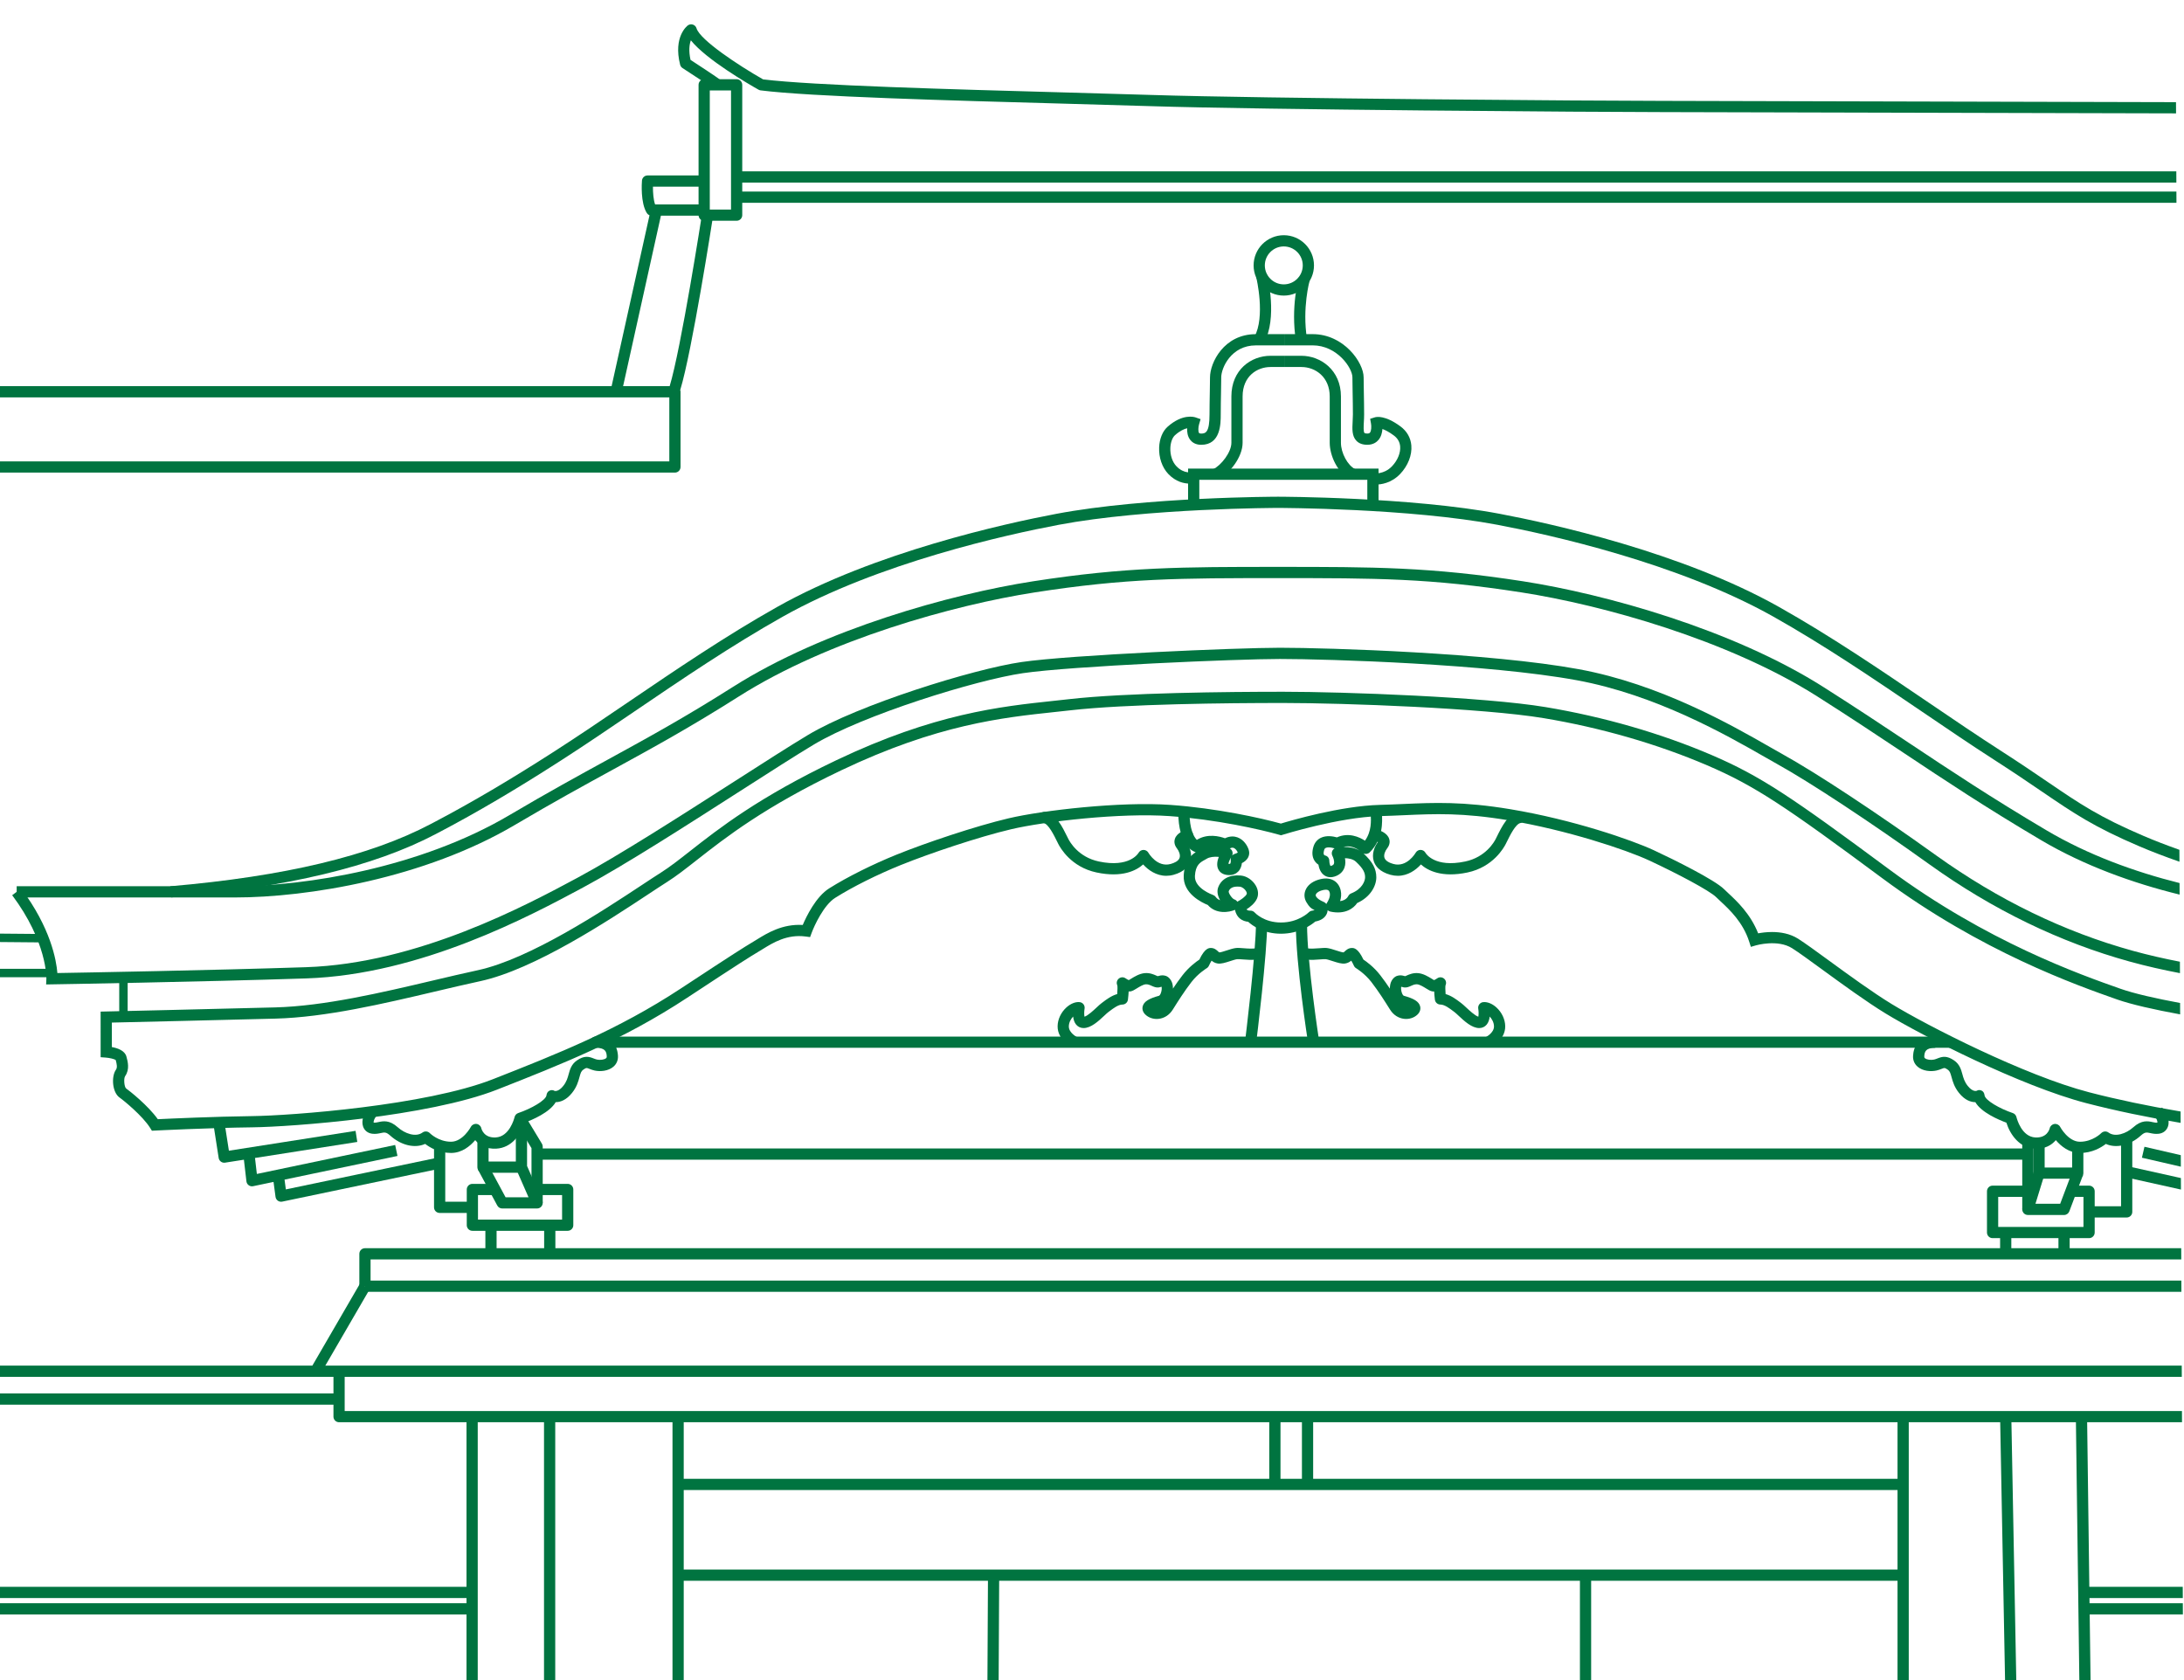<?xml version="1.0" encoding="UTF-8"?>
<svg id="_レイヤー_2" data-name="レイヤー_2" xmlns="http://www.w3.org/2000/svg" width="778.663" height="598.971" version="1.1" viewBox="0 0 778.663 598.971">
  <!-- Generator: Adobe Illustrator 29.0.1, SVG Export Plug-In . SVG Version: 2.1.0 Build 192)  -->
  <defs>
    <style>
      .st0 {
        fill: #007440;
      }
    </style>
  </defs>
  <path class="st0" d="M764.343,298.059c-15.966-6.819-22.796-11.47-34.111-19.175-4.66-3.173-9.941-6.769-16.922-11.257-8.308-5.34-16.8-11.108-25.79-17.214-17.178-11.666-34.94-23.729-53.257-34.032-34.725-19.532-81.157-29.716-99.508-33.188-31.915-6.038-78.609-6.107-79.077-6.107s-47.163.07-79.077,6.107c-18.352,3.472-64.784,13.656-99.508,33.188-18.317,10.304-36.081,22.367-53.259,34.034-8.99,6.105-17.482,11.873-25.788,17.212l-.915.588q-22.616,14.54-41.856,24.665l-1.751.921c-21.619,11.379-51.988,18.629-92.844,22.165l.345,3.985c41.396-3.583,72.263-10.978,94.362-22.61l1.75-.921q19.395-10.207,42.157-24.84l.915-.588c8.349-5.367,16.861-11.147,25.872-17.268,17.11-11.62,34.803-23.635,52.973-33.856,34.208-19.242,80.133-29.309,98.291-32.744,31.542-5.968,77.869-6.038,78.333-6.038s46.79.07,78.333,6.038c18.157,3.435,64.083,13.502,98.291,32.744,18.17,10.221,35.861,22.235,52.97,33.855,9.013,6.121,17.525,11.902,25.875,17.269,6.937,4.459,12.194,8.04,16.833,11.199,11.518,7.842,18.469,12.576,34.793,19.548,4.177,1.784,8.982,3.632,14.269,5.479l-.019-4.246c-4.666-1.657-8.931-3.311-12.68-4.911Z"/>
  <path class="st0" d="M729.747,296.084c-19.793-11.696-34.025-21.162-49.094-31.184-9.39-6.246-19.1-12.704-30.646-20.026-32.373-20.529-77.824-33.097-106.909-37.622-33.096-5.148-53.544-5.148-87.421-5.148s-54.326,0-87.421,5.148c-29.085,4.524-74.537,17.092-106.91,37.622-17.258,10.944-30.541,18.216-44.604,25.914-10.559,5.78-21.477,11.756-35.135,19.828-31.656,18.706-72.474,25.343-97.808,25.343H5.944v4h77.856c25.839,0,67.492-6.783,99.843-25.899,13.602-8.038,24.491-13.998,35.021-19.762,14.121-7.73,27.458-15.031,44.825-26.044,31.854-20.2,76.678-32.582,105.383-37.047,32.79-5.1,51.976-5.1,86.806-5.1s54.017,0,86.806,5.1c28.706,4.466,73.529,16.848,105.382,37.047,11.509,7.298,21.201,13.745,30.573,19.979,15.113,10.052,29.389,19.547,49.273,31.297,15.269,9.023,32.61,15.295,49.383,19.407l-.019-4.116c-16.112-4.026-32.698-10.089-47.329-18.734Z"/>
  <path class="st0" d="M760.391,338.967c-24.441-6.743-48.016-18.178-70.071-33.991-21.626-15.506-42.627-29.342-54.808-36.109-1.255-.697-2.714-1.532-4.36-2.474-13.721-7.853-39.26-22.469-68.223-27.804-31.702-5.84-89.252-7.654-106.629-7.654-15.169,0-74.636,2.537-92.162,5.102-17.085,2.5-57.974,15.149-76.099,26.015-6.401,3.837-15.655,9.772-26.369,16.644-18.305,11.74-41.086,26.35-55.683,34.189-18.509,9.94-57.023,30.625-96.918,31.939-33.875,1.117-78.765,1.915-88.611,2.083-.369-4.581-2.385-16.094-12.913-30.147l-3.201,2.398c12.486,16.667,12.195,29.578,12.19,29.7l-.086,2.116,2.118-.035c.521-.008,52.532-.862,90.635-2.118,40.831-1.346,79.902-22.329,98.679-32.413,14.733-7.913,36.63-21.956,55.95-34.346,10.688-6.854,19.917-12.774,26.267-16.58,17.746-10.638,57.849-23.033,74.622-25.487,17.38-2.543,76.49-5.06,91.583-5.06,17.279,0,74.477,1.798,105.904,7.587,28.293,5.212,53.447,19.608,66.961,27.342,1.663.952,3.137,1.795,4.403,2.5,11.875,6.597,33.235,20.674,54.421,35.864,22.439,16.088,46.44,27.728,71.337,34.595,5.896,1.626,11.931,2.982,17.896,4.124l-.019-4.076c-5.618-1.092-11.283-2.377-16.813-3.903Z"/>
  <polygon class="st0" points="491.493 180.192 487.493 180.192 487.493 171.063 427.588 171.063 427.588 179.985 423.588 179.985 423.588 167.063 491.493 167.063 491.493 180.192"/>
  <path class="st0" d="M481.474,170.871c-4.563-2.162-7.388-8.436-7.388-13.01v-16.528c0-6.885-5.071-10.488-10.081-10.488h-6.137v-4h6.137c6.826,0,14.081,5.078,14.081,14.488v16.528c0,3.652,2.431,8.13,5.101,9.395l-1.713,3.615Z"/>
  <path class="st0" d="M490.41,172.769c-.716,0-1.17-.068-1.233-.078l.633-3.95-.316,1.975.299-1.978c.149.021,3.654.48,6.517-2.524,1.979-2.078,3.087-4.785,2.89-7.063-.137-1.581-.898-2.895-2.265-3.907-1.771-1.312-3.118-1.967-4.059-2.292-.089,1.25-.427,2.712-1.372,3.851-.671.808-1.915,1.771-4.03,1.771-1.673,0-2.982-.488-3.894-1.451-1.604-1.694-1.466-4.215-1.319-6.885.045-.811.091-1.648.091-2.479,0-2.532-.054-5.424-.101-7.976-.039-2.071-.073-3.935-.073-5.25,0-3.385-5.5-11.404-14.171-11.404h-10.137v-4h10.137c11.095,0,18.171,10.115,18.171,15.404,0,1.296.034,3.134.072,5.175.048,2.569.102,5.48.102,8.05,0,.94-.049,1.834-.097,2.698-.08,1.466-.19,3.473.229,3.917.088.093.399.201.989.201.679,0,.869-.227.95-.323.539-.646.551-2.287.389-3.193l-.312-1.744,1.691-.529c.56-.172,3.633-.826,9.124,3.243,2.295,1.7,3.633,4.043,3.869,6.777.297,3.438-1.19,7.238-3.979,10.166-3.157,3.316-6.896,3.796-8.795,3.796ZM491.227,152.646h0Z"/>
  <path class="st0" d="M434.263,170.871l-1.712-3.615c2.854-1.352,6.476-6.046,6.476-9.395v-16.528c0-9.511,7.019-14.488,13.952-14.488h4.89v4h-4.89c-4.793,0-9.952,3.282-9.952,10.488v16.528c0,5.07-4.627,11.05-8.764,13.01Z"/>
  <path class="st0" d="M424.161,172.407c-1.947,0-4.908-.577-7.628-3.434-2.194-2.303-3.413-5.843-3.262-9.469.129-3.092,1.228-5.775,3.015-7.362,5.334-4.737,9.499-3.49,9.955-3.334l1.806.623-.54,1.833c-.303,1.056-.376,2.592.006,3.099.106.141.359.213.752.213,1.624,0,2.968-.513,2.968-6.815,0-2.569.054-5.481.102-8.05.038-2.041.072-3.878.072-5.175,0-5.204,4.93-15.404,16.325-15.404h10.137v4h-10.137c-8.778,0-12.325,8.048-12.325,11.404,0,1.315-.035,3.179-.073,5.25-.047,2.551-.101,5.443-.101,7.976,0,3.236,0,10.815-6.968,10.815-2.146,0-3.336-.989-3.956-1.818-.918-1.228-1.11-2.779-1.054-4.084-1.048.242-2.535.88-4.313,2.459-.951.845-1.593,2.584-1.674,4.539-.107,2.563.701,5.01,2.162,6.543,2.73,2.868,5.658,2.123,5.781,2.089l1.118,3.84c-.084.025-.917.263-2.167.263Z"/>
  <path class="st0" d="M457.713,105.384c-5.935,0-10.763-4.829-10.763-10.764s4.828-10.763,10.763-10.763,10.764,4.828,10.764,10.763-4.829,10.764-10.764,10.764ZM457.713,87.857c-3.729,0-6.763,3.034-6.763,6.763s3.034,6.764,6.763,6.764,6.764-3.034,6.764-6.764-3.034-6.763-6.764-6.763Z"/>
  <path class="st0" d="M450.698,122.104l-3.495-1.945c4.034-7.246.745-21.053.711-21.192l3.886-.947c.153.627,3.696,15.466-1.103,24.084Z"/>
  <path class="st0" d="M462.03,121.445c-1.9-11.974.936-22.098,1.057-22.523l3.847,1.099c-.027.096-2.709,9.733-.953,20.797l-3.951.627Z"/>
  <path class="st0" d="M744.839,389.416c-22.97-5.966-57.788-23.754-70.48-31.511-6.744-4.121-15.318-10.374-22.208-15.397-4.64-3.384-8.647-6.306-11.078-7.842-2.945-1.86-6.355-2.387-9.278-2.387-1.975,0-3.727.241-4.96.474-2.741-6.968-7.637-11.52-10.652-14.323-.559-.519-1.059-.983-1.475-1.399-3.345-3.346-17.87-10.564-25.084-13.913-7.92-3.677-28.799-10.896-51.107-14.614-16.872-2.812-27.205-2.353-38.145-1.87-2.699.12-5.49.244-8.447.323-13.985.378-31.777,5.604-35.249,6.663-7.172-1.997-22.915-5.481-39.394-6.658-17.747-1.267-45.539,1.925-57.649,4.773-11.84,2.783-29.616,8.771-39.96,12.953-8.646,3.496-17.631,7.99-24.035,12.022-4.753,2.992-8.136,10.007-9.434,13.055-7.238-.428-12.628,2.891-16.275,5.141l-1.93,1.176c-2.802,1.692-5.448,3.291-25.188,16.287-22.637,14.905-44.212,23.394-67.054,32.38-23.958,9.426-71.991,12.994-85.849,13.163-13.459.165-29.323.895-33.644,1.104-3.509-4.933-10.167-10.174-11.321-10.982-.664-.588-.89-3.561-.333-4.357,1.705-2.434.952-5.195.454-7.022-.574-2.104-3.138-2.989-5.185-3.361v-8.727c7.99-.183,38.652-.892,58.385-1.412,17.878-.47,38.56-5.345,56.808-9.646,5.658-1.333,11.002-2.593,16.162-3.708,19.295-4.173,45.736-21.633,59.941-31.014,2.625-1.733,4.891-3.23,6.648-4.34,3.293-2.08,6.676-4.735,10.594-7.809,10.226-8.024,24.23-19.014,51.513-32.006,34.29-16.329,57.488-18.8,76.128-20.786,1.89-.201,3.728-.397,5.519-.602,19.976-2.278,56.167-2.619,75.962-2.619,21.668,0,71.237,1.811,92.881,5.417,20.355,3.393,40.489,9.204,58.226,16.806,17.052,7.308,28.01,14.72,62.517,40.303,35.254,26.136,69.078,38.045,83.615,43.164,5.081,1.789,13.238,3.63,22.511,5.326l-.018-4.06c-8.759-1.621-16.424-3.37-21.257-5.072-14.273-5.025-47.699-16.794-82.468-42.571-34.809-25.806-45.893-33.296-63.323-40.767-18.026-7.726-38.479-13.63-59.144-17.074-21.862-3.644-71.753-5.472-93.54-5.472-19.88,0-56.243.344-76.415,2.645-1.782.203-3.609.398-5.489.598-18.943,2.018-42.518,4.53-77.424,21.152-27.683,13.182-41.89,24.331-52.262,32.471-3.832,3.006-7.14,5.603-10.26,7.574-1.792,1.131-4.074,2.639-6.717,4.384-13.986,9.236-40.02,26.428-58.583,30.442-5.195,1.123-10.557,2.387-16.233,3.725-18.06,4.256-38.53,9.081-55.996,9.54-22.724.599-59.952,1.448-60.325,1.456l-1.955.044.002,16.256,1.852.137c1.392.104,3.024.508,3.526.862.41,1.524.632,2.673.074,3.471-1.709,2.442-1.317,8.085,1.302,9.918,1.556,1.089,8.237,6.565,10.901,10.828l.623.997,1.175-.06c.188-.01,19.036-.964,34.622-1.154,14.045-.171,62.792-3.812,87.265-13.44,23.041-9.065,44.804-17.628,67.789-32.762,19.673-12.954,22.288-14.533,25.056-16.204l1.961-1.195c3.626-2.237,8.595-5.303,15.212-4.43l1.586.209.552-1.502c.958-2.608,4.334-9.938,8.39-12.492,6.214-3.913,14.963-8.286,23.402-11.698,10.205-4.125,27.724-10.028,39.376-12.768,11.863-2.789,39.076-5.918,56.449-4.676,16.608,1.186,32.427,4.754,39.155,6.676l.577.165.572-.18c.199-.062,20.059-6.26,34.73-6.657,2.992-.081,5.801-.205,8.517-.325,11.191-.498,20.853-.925,37.31,1.818,20.753,3.459,41.779,10.442,50.081,14.297,9.936,4.613,21.606,10.779,23.94,13.113.445.445.98.944,1.579,1.5,3.165,2.943,7.949,7.39,10.187,14.353l.6,1.854,1.869-.547c.078-.022,7.711-2.2,12.822,1.029,2.318,1.464,6.276,4.35,10.858,7.691,6.948,5.067,15.596,11.373,22.479,15.579,12.863,7.861,48.19,25.898,71.561,31.969,10.368,2.693,21.94,5.091,33.632,7.035l-.018-4.056c-11.341-1.904-22.547-4.238-32.608-6.851Z"/>
  <path class="st0" d="M456.702,332.886c-6.262,0-10.206-2.908-11.696-4.253-.857-.083-2.087-.379-3.114-1.308-.608-.55-1.309-1.481-1.564-2.963-.028.013-.056.026-.084.038-2.106.898-6.706,1.609-9.64-1.768-2.083-.833-8.931-4.075-8.573-10.556.272-4.931,2.43-7.061,4.278-8.264-.038-.009-.076-.019-.114-.03-.626-.183-6.113-2.137-6.113-14.403h4c0,6.445,1.64,9.062,2.616,10.049,3.822-2.367,8.113-1.275,10.046-.568,1.858-.902,3.414-.702,4.449-.329,2.219.799,3.561,2.929,4.035,4.509.288.959.183,1.917-.303,2.771-.518.912-1.387,1.519-2.156,1.905-.106.949-.435,2.121-1.326,3.022-.688.695-1.943,1.467-4.04,1.191-1.976-.26-2.788-1.436-3.095-2.114-.621-1.367-.292-2.988.234-4.324-1.732-.197-3.423.12-4.201.603-.253.157-.533.312-.83.476-1.608.885-3.27,1.799-3.487,5.727-.245,4.432,6.368,6.738,6.435,6.761.386.131.728.379.969.708.446.605.998.966,1.575,1.168-.091-.159-.174-.315-.249-.469-.734-1.502-.877-2.939-.414-4.154,1.153-3.028,4.1-4.548,8.077-4.168,2.068.197,4.146,1.592,5.292,3.555.907,1.551,1.066,3.252.438,4.665-.749,1.686-2.469,3.026-3.712,3.821.037.062.081.119.131.166.313.293.919.325,1.106.312.626-.039,1.265.207,1.675.676.122.135,3.267,3.549,9.354,3.549,6.173,0,9.783-3.498,9.934-3.646.314-.311.73-.516,1.168-.57.371-.046.664-.109.892-.176-1.418-.691-1.926-1.234-2.84-2.721l-.056-.09c-.775-1.261-.925-2.783-.409-4.178.644-1.742,2.245-3.102,4.509-3.829,2.207-.711,4.085-.642,5.58.203,1.271.718,2.141,1.939,2.516,3.53.323,1.377.139,2.722-.207,3.85,2.075-.259,2.763-1.527,2.854-1.716.22-.453.623-.853,1.093-1.036,3.925-1.536,4.962-4.423,4.962-5.735,0-1.548-.545-3.016-3.26-5.55-1.019-.95-2.577-1.241-3.92-1.268.193,1.014.231,2.192-.165,3.321-.478,1.359-1.491,2.397-2.93,3.003-1.995.839-3.398.364-4.225-.184-1.414-.939-1.943-2.621-2.14-3.832-.499-.321-1.032-.797-1.452-1.496-.795-1.325-.906-2.971-.33-4.893.436-1.45,1.346-2.547,2.632-3.173,2.015-.979,4.448-.528,5.748-.161,4.154-1.856,7.922-.175,9.998,1.176,2.391-3.313,2.18-7.112,2.047-9.496-.027-.483-.048-.895-.047-1.219l4,.017c0,.26.019.591.041.98.163,2.93.502,9.026-4.337,13.865-.594.596-1.476.737-2.204.424.004.004.008.007.012.012,3.219,3.003,4.531,5.458,4.531,8.474,0,3.102-2.118,7.059-6.827,9.175-1.239,1.873-4.299,4.191-9.569,3.05-.364-.079-.693-.256-.955-.505-.044.553-.2,1.139-.525,1.695-.714,1.218-2.015,2.008-3.875,2.354-1.44,1.224-5.752,4.347-12.243,4.347ZM472.704,317.192c-.439,0-.98.098-1.581.291-1.496.481-1.884,1.145-1.981,1.408-.113.306-.027.546.063.695l.057.091q.625,1.016,2.745,1.906c.352.147.65.392.865.699.06-.146.137-.285.231-.415.378-.533,1.307-2.226.996-3.543-.113-.482-.312-.807-.589-.963-.199-.113-.474-.168-.807-.168ZM441.203,316.083c-1.657,0-2.707.554-3.125,1.651-.164.632,1.181,2.626,1.975,2.915.458.141.838.437,1.087.821.06-.039.123-.075.188-.108,1.039-.527,2.765-1.728,3.164-2.625.095-.213.002-.615-.236-1.023-.486-.833-1.439-1.516-2.217-1.59-.293-.028-.572-.042-.835-.042ZM473.713,302.103c-.4,0-.773.055-1.061.196-.19.093-.404.252-.545.723-.318,1.058-.165,1.516-.084,1.664.119.218.369.292.38.296.942.188,1.551.985,1.541,1.946.007.692.233,1.593.455,1.822.016-.019.175-.035.47-.159.497-.209.636-.44.707-.638.292-.819-.228-2.246-.524-2.808-.291-.549-.312-1.207-.054-1.771.176-.385.466-.702.825-.908-.537-.173-1.369-.361-2.11-.361ZM437.971,307.97c.428.051.604-.022.625-.043.161-.16.262-.825.2-1.318-.039-.318-.002-.631.099-.918-.473.811-.857,1.76-.924,2.28ZM438.469,302.469c.439.254.768.668.915,1.161.136.459.103.947-.087,1.378.257-.289.599-.505.997-.605.349-.092.779-.289,1.017-.456-.269-.673-.832-1.42-1.474-1.652-.157-.057-.587-.211-1.366.174ZM479.314,301.956c1.629,0,3.678.269,5.475,1.318-1.143-.811-3.404-2.044-5.867-1.312.128-.003.259-.005.393-.005Z"/>
  <rect class="st0" x="191.496" y="409.445" width="531.498" height="4"/>
  <polygon class="st0" points="112.522 486.86 112.522 490.86 777.878 490.86 777.859 486.86 112.522 486.86"/>
  <path class="st0" d="M122.888,503.052v-14.191h-4v16.191c0,1.104.896,2,2,2h657.063l-.018-4H122.888Z"/>
  <path class="st0" d="M447.87,371.804l-3.97-.495c.04-.313,3.909-31.475,3.909-42.756h4c0,11.529-3.778,41.961-3.939,43.251Z"/>
  <path class="st0" d="M466.377,371.867c-.179-1.14-4.372-28.076-4.372-42.571h4c0,14.183,4.28,41.676,4.323,41.952l-3.951.619Z"/>
  <rect class="st0" x="42.511" y="348.492" width="3" height="13.977"/>
  <polygon class="st0" points="717.097 505.013 713.097 505.09 714.864 598.971 718.865 598.971 717.097 505.013"/>
  <polygon class="st0" points="744.107 505.025 740.107 505.078 741.348 598.971 745.349 598.971 744.107 505.025"/>
  <rect class="st0" x="166.326" y="505.052" width="4" height="93.92"/>
  <rect class="st0" x="193.959" y="505.052" width="4" height="93.92"/>
  <rect class="st0" x="676.527" y="505.052" width="4" height="93.92"/>
  <rect class="st0" x="239.766" y="505.052" width="4" height="93.92"/>
  <rect class="st0" x="241.766" y="527.218" width="436.761" height="4"/>
  <rect class="st0" x="241.766" y="559.57" width="436.761" height="4"/>
  <rect class="st0" x="464.179" y="505.052" width="4" height="24.166"/>
  <rect class="st0" x="452.533" y="505.052" width="4" height="24.166"/>
  <rect class="st0" x="563.292" y="561.57" width="4" height="37.401"/>
  <polygon class="st0" points="356.245 561.58 352.245 561.56 352.053 598.971 356.053 598.971 356.245 561.58"/>
  <path class="st0" d="M262.633,78.704h-11.574c-1.104,0-2-.896-2-2V30.236c0-1.104.896-2,2-2h11.574c1.104,0,2,.896,2,2v46.468c0,1.104-.896,2-2,2ZM253.058,74.704h7.574v-42.468h-7.574v42.468Z"/>
  <polygon class="st0" points="262.633 61.087 262.633 65.087 775.94 65.087 775.922 61.087 262.633 61.087"/>
  <path class="st0" d="M592.839,35.966c-22.604,0-143.029-.845-182.452-2.117-8.777-.283-19.531-.58-30.917-.894-39.999-1.103-89.708-2.474-107.405-4.655-8.658-4.918-22.476-14.033-23.736-18.209-.188-.622-.666-1.114-1.282-1.319-.615-.205-1.293-.099-1.817.286-.216.159-5.277,4.017-2.74,14.023.124.489.428.914.852,1.188,3.239,2.095,9.766,6.37,11.283,7.547l2.452-3.16c-1.735-1.347-8.667-5.866-10.887-7.308-.72-3.304-.398-5.545.119-6.973,5.499,6.875,20.72,15.678,24.133,17.603.225.127.473.209.73.242,17.542,2.234,67.803,3.62,108.188,4.734,11.38.314,22.13.61,30.898.893,39.462,1.273,159.964,2.119,182.581,2.119,10.931,0,93.758.219,182.989.455l-.018-4c-89.222-.236-172.034-.455-182.97-.455Z"/>
  <polygon class="st0" points="262.633 68.292 262.633 72.292 775.973 72.292 775.955 68.292 262.633 68.292"/>
  <path class="st0" d="M242.546,138.964l-3.827-1.165c4.118-13.528,11.481-60.923,11.555-61.4l3.953.612c-.304,1.959-7.482,48.154-11.681,61.953Z"/>
  <path class="st0" d="M240.632,137.677H0v4h238.632v22.811H0v4h240.632c1.104,0,2-.896,2-2v-26.811c0-1.104-.896-2-2-2Z"/>
  <polygon class="st0" points="15.337 332.984 0 332.851 0 335.851 15.31 335.984 15.337 332.984"/>
  <path class="st0" d="M128.391,457.545l-17.02,29.315H0v4h112.522c.713,0,1.372-.379,1.729-.996l17.598-30.312-3.459-2.008Z"/>
  <rect class="st0" x="0" y="496.786" width="120.888" height="4"/>
  <rect class="st0" x="0" y="345.395" width="18.444" height="3"/>
  <polygon class="st0" points="130.12 456.549 130.12 460.549 777.74 460.549 777.721 456.549 130.12 456.549"/>
  <path class="st0" d="M130.12,445.005c-1.104,0-2,.896-2,2v11.544h4v-9.544h645.567l-.018-4H130.12Z"/>
  <path class="st0" d="M740.782,420.235h-13.801c-1.104,0-2-.896-2-2v-10.753h4v8.753h9.801v-7.189h4v9.189c0,1.104-.896,2-2,2Z"/>
  <path class="st0" d="M735.901,433.163h-12.906c-.635,0-1.232-.302-1.609-.812s-.489-1.17-.302-1.776l3.986-12.929,3.822,1.179-3.188,10.339h8.813l4.393-11.635,3.742,1.413-4.881,12.928c-.294.778-1.039,1.294-1.871,1.294Z"/>
  <rect class="st0" x="720.995" y="406.641" width="4" height="24.522"/>
  <rect class="st0" x="733.901" y="439.418" width="4" height="8.255"/>
  <path class="st0" d="M744.822,441.418h-34.402c-1.104,0-2-.896-2-2v-14.719c0-1.104.896-2,2-2h12.575v4h-10.575v10.719h30.402v-10.719h-4.07v-4h6.07c1.104,0,2,.896,2,2v14.719c0,1.104-.896,2-2,2Z"/>
  <path class="st0" d="M758.225,434.058h-13.403v-4h11.403v-24.323h4v26.323c0,1.104-.896,2-2,2Z"/>
  <rect class="st0" x="713.097" y="439.418" width="4" height="8.199"/>
  <path class="st0" d="M185.912,418.111h-13.713c-1.104,0-2-.896-2-2v-9.669h4v7.669h11.713v4Z"/>
  <path class="st0" d="M191.496,430.844h-12.441c-.736,0-1.412-.404-1.761-1.052l-6.856-12.733,3.521-1.896,6.29,11.681h8.186l-4.355-9.93c-.111-.253-.168-.527-.168-.803v-18.265h4v17.845l5.416,12.349c.271.619.212,1.332-.157,1.897s-.999.906-1.674.906Z"/>
  <path class="st0" d="M193.496,428.844h-4v-19.504l-5.799-9.594,3.423-2.069,6.087,10.071c.189.312.289.67.289,1.035v20.062Z"/>
  <path class="st0" d="M202.4,438.803h-33.982c-1.104,0-2-.896-2-2v-12.733c0-1.104.896-2,2-2h8.066v4h-6.066v8.733h29.982v-8.733h-8.904v-4h10.904c1.104,0,2,.896,2,2v12.733c0,1.104-.896,2-2,2Z"/>
  <rect class="st0" x="194.006" y="436.803" width="4" height="9.435"/>
  <rect class="st0" x="173.05" y="436.803" width="4" height="9.435"/>
  <path class="st0" d="M168.418,432.435h-11.672c-1.104,0-2-.896-2-2v-22.919h4v20.919h9.672v4Z"/>
  <polygon class="st0" points="742.935 565.728 742.935 569.728 778.237 569.728 778.218 565.728 742.935 565.728"/>
  <polygon class="st0" points="742.935 571.576 742.935 575.576 778.263 575.576 778.245 571.576 742.935 571.576"/>
  <rect class="st0" x="0" y="565.728" width="168.326" height="4"/>
  <rect class="st0" x="0" y="571.576" width="168.326" height="4"/>
  <polygon class="st0" points="764.563 408.843 763.662 412.741 777.537 415.943 777.518 411.834 764.563 408.843"/>
  <polygon class="st0" points="758.66 415.793 757.79 419.698 777.574 424.097 777.555 419.995 758.66 415.793"/>
  <path class="st0" d="M79.941,414.53c-.421,0-.835-.133-1.179-.385-.429-.313-.716-.784-.797-1.308l-1.886-12.138,3.952-.614,1.579,10.159,45.158-7.078.619,3.952-47.136,7.388c-.103.016-.207.024-.31.024Z"/>
  <path class="st0" d="M89.844,422.94c-.416,0-.826-.13-1.169-.377-.456-.329-.753-.833-.818-1.392l-1.136-9.785,3.974-.461.883,7.608,49.312-10.332.82,3.915-51.456,10.781c-.136.028-.273.042-.41.042Z"/>
  <path class="st0" d="M100.217,428.44c-.411,0-.814-.126-1.155-.367-.454-.321-.753-.816-.827-1.367l-1-7.464,3.965-.531.714,5.332,54.422-11.382.819,3.915-56.529,11.823c-.136.028-.273.042-.41.042Z"/>
  <path class="st0" d="M531.449,373.361l-1.738-3.603c.03-.015,2.971-1.491,2.942-3.85-.017-1.407-.757-2.674-1.533-3.493-.119,1.043-.424,2.102-1.082,2.886-.66.786-1.597,1.219-2.638,1.219-2.66,0-5.287-2.452-7.396-4.422-.555-.518-1.079-1.007-1.396-1.243l-.462-.348c-1.319-.999-3.128-2.366-4.579-2.366-1.012,0-1.863-.755-1.985-1.759-.14-1.147-.22-2.104-.256-2.904-.267.015-.534-.003-.793-.059-.655-.143-1.259-.515-2.095-1.03-.947-.583-2.243-1.382-3.182-1.466-.777-.07-1.451.232-2.165.552-.741.332-1.586.708-2.551.554-.27-.043-.554-.12-.844-.205-.035-.01-.074-.021-.115-.033-.099.43-.086,1.423.294,2.35.256.623.53.833.585.851,3.72,1.017,5.416,2.106,5.854,3.759.269,1.016-.053,2.073-.882,2.9-1.197,1.196-3,1.787-4.806,1.582-2.057-.232-3.845-1.403-5.035-3.297l-.134-.212c-1.752-2.788-3.934-6.258-6.502-9.587-2.404-3.117-5.408-4.92-5.438-4.938-.355-.211-.642-.531-.81-.908-.278-.624-.637-1.297-.948-1.804-.499.417-1.208.88-2.202,1.022-1.235.173-2.726-.308-4.456-.868-.899-.291-1.92-.621-2.478-.683-.332-.039-1.217.032-1.997.093-3.106.244-6.633.52-7.929-1.879l3.518-1.902c-.087-.161-.196-.247-.231-.266.632.349,3.224.146,4.33.06,1.142-.09,2.042-.16,2.751-.081.962.107,2.082.469,3.268.853.842.272,2.24.732,2.69.71.054-.009.26-.203.441-.374.479-.449,1.279-1.202,2.537-1.202.652,0,2.145,0,4.104,4.137,1.132.75,3.767,2.669,6.017,5.586,1.23,1.595,2.367,3.207,3.41,4.759-.011-.987.162-1.963.604-2.758,1.475-2.646,3.887-1.94,4.682-1.709.054.016.105.032.157.047.137-.053.329-.14.481-.208.931-.417,2.341-1.044,4.152-.885,1.88.167,3.641,1.252,4.927,2.045.235.145.53.327.742.446.314-.125.813-.408,1.119-.628.778-.561,1.848-.491,2.545.171.642.608.802,1.556.419,2.333-.09.457-.067,1.712.042,3.095,2.05.565,3.859,1.934,5.155,2.915l.438.33c.496.369,1.071.906,1.737,1.528,1.056.985,3.146,2.938,4.334,3.291.147-.61.146-1.86-.026-2.864-.095-.551.046-1.118.387-1.56.341-.443.851-.725,1.407-.774,1.493-.128,3.198.557,4.673,1.892,1.941,1.756,3.117,4.261,3.146,6.701.059,4.921-4.989,7.397-5.204,7.5ZM499.7,351.534h0s0,0,0,0ZM515.375,351.247h0Z"/>
  <path class="st0" d="M382.275,373.361c-.215-.103-5.262-2.579-5.204-7.5.029-2.44,1.206-4.946,3.147-6.702,1.476-1.334,3.172-2.023,4.671-1.891.558.049,1.069.331,1.41.775s.479,1.011.383,1.562c-.172,1-.173,2.25-.026,2.86,1.188-.353,3.279-2.305,4.334-3.291.666-.622,1.241-1.159,1.737-1.528l.438-.33c1.296-.98,3.105-2.349,5.155-2.915.109-1.381.131-2.637.042-3.094-.383-.777-.223-1.726.419-2.333.697-.662,1.766-.733,2.545-.171.347.248.821.51,1.118.628.212-.119.508-.301.743-.446,1.286-.792,3.047-1.878,4.926-2.045,1.817-.16,3.221.469,4.152.885.152.068.345.155.481.208.052-.015.104-.032.158-.047.792-.231,3.205-.938,4.681,1.708.443.794.616,1.771.605,2.758,1.043-1.553,2.179-3.164,3.41-4.759,2.251-2.917,4.885-4.836,6.016-5.586,1.961-4.137,3.453-4.137,4.105-4.137,1.258,0,2.059.752,2.537,1.202.182.171.388.365.474.377.421.018,1.815-.441,2.658-.713,1.186-.384,2.307-.746,3.269-.853.709-.08,1.609-.009,2.75.081,1.107.087,3.698.289,4.331-.06-.035.02-.145.105-.232.266l3.519,1.903c-1.298,2.398-4.821,2.122-7.93,1.878-.779-.061-1.661-.13-1.997-.093-.558.062-1.579.392-2.479.684-1.729.559-3.224,1.042-4.455.867-.995-.142-1.704-.605-2.203-1.022-.312.507-.67,1.181-.948,1.805-.169.38-.454.699-.813.91-.027.016-3.03,1.819-5.435,4.936-2.574,3.336-4.758,6.813-6.513,9.606l-.122.193c-1.19,1.895-2.979,3.065-5.036,3.297-1.813.205-3.609-.387-4.806-1.583-.829-.827-1.15-1.884-.881-2.9.438-1.653,2.134-2.742,5.854-3.759.053-.018.328-.228.583-.851.38-.924.393-1.916.293-2.35-.041.012-.08.023-.114.033-.291.085-.575.162-.843.205-.973.152-1.81-.222-2.552-.554-.714-.319-1.387-.624-2.165-.552-.938.083-2.234.882-3.181,1.466-.836.515-1.44.888-2.095,1.03-.26.056-.526.074-.792.059-.037.799-.117,1.756-.256,2.904-.122,1.004-.974,1.759-1.985,1.759-1.452,0-3.259,1.367-4.579,2.365l-.462.348c-.317.237-.841.726-1.396,1.243-2.11,1.97-4.737,4.422-7.397,4.422-1.041,0-1.978-.433-2.638-1.219-.658-.783-.963-1.842-1.082-2.885-.776.819-1.517,2.085-1.534,3.492-.028,2.359,2.913,3.835,2.942,3.85l-1.738,3.603ZM398.349,351.247h0s0,0,0,0Z"/>
  <path class="st0" d="M251.058,76.889h-18.748c-.684,0-1.32-.35-1.688-.926-2.304-3.621-1.807-10.771-1.742-11.575.083-1.039.951-1.84,1.994-1.84h20.184v4h-18.265c-.018,2.097.17,4.671.768,6.341h17.497v4Z"/>
  <rect class="st0" x="193.665" y="105.283" width="66.363" height="4" transform="translate(72.988 305.516) rotate(-77.494)"/>
  <path class="st0" d="M415.817,312.239c-3.554,0-6.419-2.027-8.245-4.051-2.417,2.156-7.429,4.808-16.621,2.862-9.14-1.933-12.993-8.873-13.672-10.244l-.272-.55c-1.277-2.589-3.207-6.502-4.945-6.835-1.084-.208-1.795-1.256-1.588-2.341.208-1.085,1.256-1.797,2.341-1.588,3.692.708,5.864,5.11,7.779,8.995l.269.544c.536,1.081,3.581,6.555,10.917,8.106,10.925,2.308,14.036-2.882,14.163-3.104.356-.623,1.027-1.021,1.744-1.021h.003c.718,0,1.389.372,1.744.996.123.212,3.153,5.333,7.941,4.011,1.239-.343,2.797-1,3.186-2.186.346-1.053-.227-2.451-.948-3.368-1.133-1.442-.942-2.754-.728-3.407.69-2.103,3.219-2.952,3.978-3.163,1.066-.295,2.167.329,2.461,1.393.294,1.062-.326,2.162-1.387,2.459-.344.1-.75.283-1.023.451,1.269,1.716,2.274,4.361,1.446,6.883-.52,1.583-1.969,3.699-5.919,4.792-.91.251-1.787.364-2.624.364ZM422.686,299.89h0Z"/>
  <path class="st0" d="M498.35,312.239c-.839,0-1.714-.113-2.624-.364-3.95-1.094-5.399-3.21-5.919-4.792-.829-2.522.177-5.167,1.445-6.883-.274-.168-.681-.353-1.025-.452-1.058-.304-1.676-1.407-1.377-2.467.299-1.06,1.396-1.682,2.454-1.385.759.21,3.288,1.06,3.979,3.163.214.653.405,1.965-.729,3.407-.721.917-1.293,2.315-.947,3.368.39,1.186,1.947,1.843,3.186,2.186,4.788,1.326,7.819-3.798,7.945-4.018.364-.629,1.086-1.042,1.77-1,.727.014,1.391.417,1.731,1.059.112.195,3.227,5.386,14.148,3.077,7.339-1.553,10.381-7.025,10.916-8.106l.272-.552c1.915-3.881,4.085-8.28,7.776-8.987,1.091-.208,2.134.504,2.34,1.588.208,1.085-.503,2.133-1.588,2.341-1.736.333-3.665,4.242-4.941,6.829l-.275.557c-.679,1.371-4.527,8.31-13.672,10.244-9.188,1.945-14.203-.706-16.621-2.862-1.825,2.023-4.69,4.05-8.244,4.05ZM491.537,300.424h.01-.01ZM491.48,299.889h0Z"/>
  <path class="st0" d="M160.814,411.046c-4.334,0-7.581-1.956-9.232-3.227-3.653,1.66-8.538.561-12.443-2.955-1.471-1.323-2.065-1.193-3.369-.911-.813.176-1.826.395-3.051.243-1.604-.2-2.802-1.155-3.286-2.62-.678-2.053.228-4.876,2.153-6.713l2.761,2.895c-.893.852-1.201,2.025-1.139,2.468.002,0,.004,0,.006,0,.549.07,1.062-.042,1.711-.183,1.646-.357,3.899-.843,6.89,1.848,2.479,2.232,6.41,3.647,8.812,1.877.81-.596,1.938-.5,2.633.229.022.023,3.026,3.048,7.555,3.048,4.204,0,7.038-5.248,7.066-5.301.392-.738,1.201-1.159,2.032-1.047.829.11,1.503.722,1.688,1.538.142.567,1.089,3.491,5.117,3.284,4.876-.247,6.573-6.567,6.75-7.287.164-.664.656-1.199,1.304-1.417,4.594-1.548,9.857-4.531,10.065-6.335.079-.682.42-1.321,1.038-1.618.618-.297,1.266-.303,1.847.06.063.016,1.345.427,3.116-1.793,1.162-1.458,1.541-2.836,1.907-4.17.456-1.66.972-3.542,2.948-4.9,2.617-1.797,4.229-1.388,5.918-.718.406.161.789.313,1.238.414,1.145.255,2.629.032,3.24-.487.171-.145.26-.286.242-.617-.093-1.683-.453-3.077-3.926-3.093-1.103-.005-1.993-.902-1.991-2.005.002-1.103.897-1.995,2-1.995h483.011v4H219.709c.389.933.563,1.93.615,2.871.085,1.534-.5,2.915-1.648,3.889-1.827,1.55-4.68,1.789-6.698,1.341-.76-.169-1.362-.408-1.845-.6-1-.398-1.105-.439-2.176.296-.741.509-.951,1.185-1.357,2.664-.429,1.562-.962,3.505-2.636,5.604-2.136,2.679-4.299,3.308-5.844,3.317-2.108,3.666-8.305,6.291-11.067,7.312-1.364,4.317-4.688,8.987-10.133,9.264-3.643.183-6.041-1.308-7.491-3.037-1.78,2.096-4.708,4.569-8.614,4.569Z"/>
  <path class="st0" d="M741.576,411.046c-3.905,0-6.833-2.473-8.613-4.569-1.451,1.731-3.848,3.228-7.492,3.038-5.443-.276-8.768-4.946-10.133-9.264-2.763-1.021-8.959-3.646-11.067-7.312-1.545-.009-3.708-.638-5.844-3.317-1.675-2.099-2.208-4.043-2.638-5.604-.405-1.479-.616-2.154-1.356-2.663-1.069-.734-1.173-.695-2.176-.296-.483.192-1.085.431-1.846.6-2.016.452-4.869.21-6.697-1.34-1.147-.974-1.733-2.355-1.648-3.889.174-3.119,1.686-6.842,7.901-6.871l.02,4c-3.474.016-3.833,1.41-3.927,3.093-.019.33.071.472.242.617.612.519,2.095.741,3.24.487.449-.1.833-.252,1.238-.414,1.689-.672,3.302-1.082,5.918.718,1.976,1.358,2.492,3.24,2.948,4.899.366,1.334.745,2.713,1.907,4.17,1.77,2.219,3.053,1.812,3.193,1.758.581-.364,1.189-.34,1.808-.042s.921.955.999,1.636c.21,1.811,5.473,4.792,10.064,6.335.649.218,1.142.753,1.305,1.417.178.72,1.876,7.041,6.751,7.288,4.065.203,4.975-2.718,5.122-3.305.202-.805.883-1.413,1.707-1.51.827-.098,1.625.311,2.01,1.046.026.048,2.859,5.296,7.063,5.296,4.529,0,7.533-3.025,7.562-3.056.697-.715,1.823-.814,2.626-.222,2.405,1.773,6.333.354,8.812-1.876,2.988-2.69,5.242-2.205,6.891-1.848.649.14,1.16.251,1.711.183.002,0,.004,0,.006,0,.062-.443-.246-1.616-1.14-2.469l2.762-2.894c1.651,1.575,2.921,4.387,2.152,6.713-.483,1.465-1.682,2.419-3.286,2.62-1.224.15-2.236-.067-3.051-.243-1.309-.283-1.901-.41-3.369.912-3.906,3.515-8.792,4.613-12.443,2.955-1.652,1.271-4.898,3.227-9.232,3.227Z"/>
</svg>